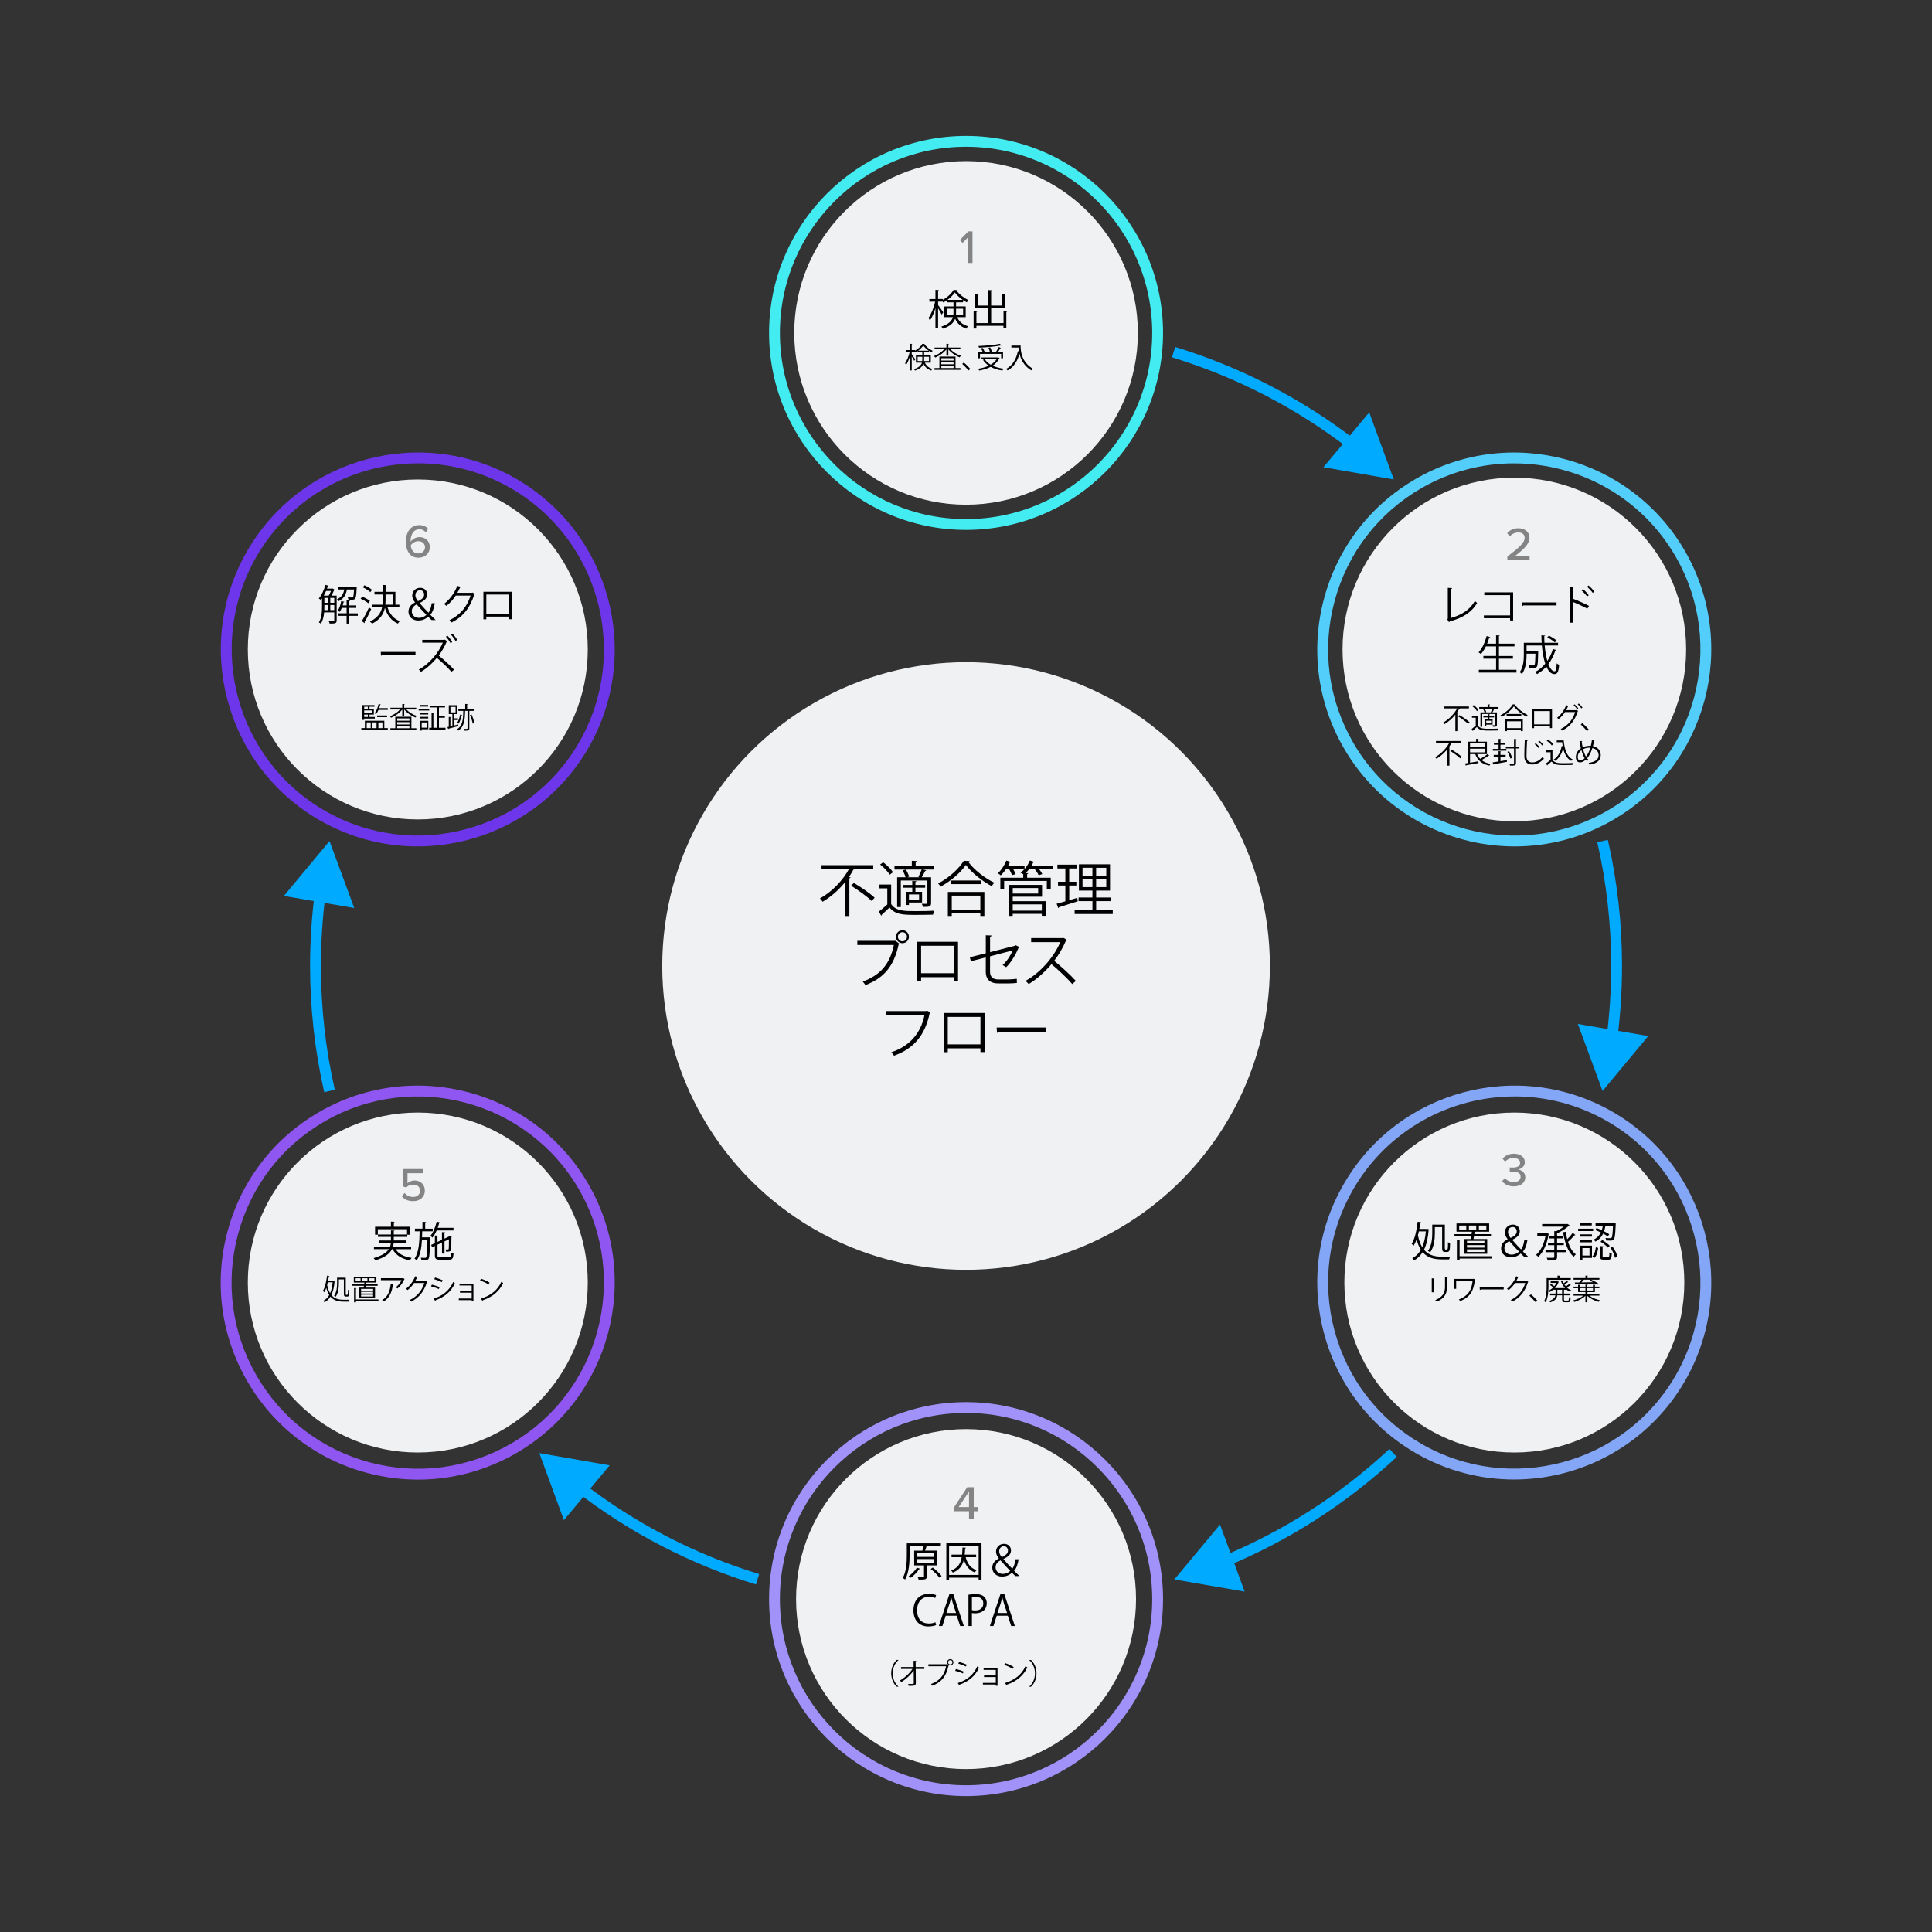 <?xml version="1.0" encoding="UTF-8"?><svg id="a" xmlns="http://www.w3.org/2000/svg" width="1000" height="1000" viewBox="0 0 1000 1000"><rect x="0" y="0" width="1000" height="1000" fill="#333333" stroke="none"/><path d="M167.82,565.3c-4.86-21.31-7.33-43.28-7.33-65.31,0-12.99.86-26.06,2.57-38.86l5.57.74c-1.67,12.55-2.52,25.38-2.52,38.12,0,21.6,2.42,43.16,7.19,64.06l-5.48,1.25h0Z" fill="#0af"/><polygon points="183.36 470 170.56 435.33 146.93 463.74 183.36 470" fill="#0af"/><path d="M699.44,233.16c-27.94-21.67-59.17-37.89-92.82-48.2l1.65-5.37c34.31,10.52,66.14,27.04,94.61,49.13l-3.44,4.44h0Z" fill="#0af"/><polygon points="685.01 241.83 721.42 248.18 708.71 213.47 685.01 241.83" fill="#0af"/><path d="M391.29,820.11c-33.93-10.4-65.42-26.73-93.59-48.54l3.44-4.44c27.63,21.4,58.52,37.42,91.79,47.61l-1.65,5.37h0Z" fill="#0af"/><polygon points="291.87 786.82 279.15 752.12 315.56 758.46 291.87 786.82" fill="#0af"/><path d="M633.93,811.15l-2.13-5.2c32.31-13.25,61.69-32.08,87.35-55.98l3.83,4.11c-26.15,24.36-56.11,43.55-89.04,57.06h-.01Z" fill="#0af"/><polygon points="644.23 823.81 607.81 817.51 631.47 789.12 644.23 823.81" fill="#0af"/><path d="M836.99,538.87l-5.57-.74c1.67-12.57,2.52-25.4,2.52-38.14,0-21.59-2.42-43.13-7.19-64.04l5.47-1.25c4.87,21.32,7.33,43.28,7.33,65.29,0,12.98-.86,26.06-2.57,38.87h.01Z" fill="#0af"/><polygon points="816.69 530 829.49 564.67 853.12 536.25 816.69 530" fill="#0af"/><circle cx="500.03" cy="500" r="157.25" fill="#f0f1f3"/><circle cx="500.03" cy="172.31" r="88.92" fill="#f0f1f3"/><path d="M500.03,274.27c-56.22,0-101.96-45.74-101.96-101.96s45.74-101.96,101.96-101.96,101.96,45.74,101.96,101.96-45.74,101.96-101.96,101.96ZM500.03,75.97c-53.13,0-96.35,43.22-96.35,96.35s43.22,96.35,96.35,96.35,96.35-43.22,96.35-96.35-43.22-96.35-96.35-96.35Z" fill="#42ecf0"/><circle cx="216.25" cy="336.16" r="87.98" fill="#f0f1f3"/><path d="M216.07,438.1c-17.29,0-34.79-4.39-50.81-13.64-48.69-28.11-65.43-90.59-37.32-139.28,28.11-48.69,90.6-65.43,139.28-37.32h0c48.69,28.11,65.43,90.59,37.32,139.28-18.86,32.67-53.21,50.96-88.47,50.96h0ZM216.41,239.83c-33.32,0-65.77,17.28-83.6,48.15-26.56,46.01-10.74,105.05,35.27,131.61,46.01,26.56,105.05,10.74,131.61-35.27,26.56-46.01,10.74-105.05-35.27-131.61-15.13-8.74-31.68-12.89-48.01-12.89h0Z" fill="#6e36ea"/><circle cx="216.25" cy="663.84" r="87.98" fill="#f0f1f3"/><path d="M216.41,765.85c-8.86,0-17.77-1.16-26.56-3.52-26.31-7.05-48.29-23.92-61.91-47.51-13.62-23.59-17.24-51.06-10.19-77.37,7.05-26.31,23.92-48.29,47.51-61.91h0c48.69-28.11,111.17-11.37,139.28,37.32s11.37,111.17-37.32,139.28c-15.71,9.07-33.15,13.71-50.81,13.71h0ZM168.07,580.4h0c-22.29,12.87-38.23,33.64-44.89,58.5s-3.24,50.82,9.62,73.11c12.87,22.29,33.64,38.23,58.5,44.89,24.85,6.66,50.82,3.24,73.11-9.62,46.01-26.56,61.83-85.6,35.27-131.61-26.56-46-85.6-61.82-131.61-35.27h0Z" fill="#9056f1"/><circle cx="500.03" cy="827.69" r="87.98" fill="#f0f1f3"/><path d="M500.03,929.65c-56.22,0-101.96-45.74-101.96-101.96s45.74-101.96,101.96-101.96,101.96,45.74,101.96,101.96-45.74,101.96-101.96,101.96ZM500.03,731.34c-53.13,0-96.35,43.22-96.35,96.35s43.22,96.35,96.35,96.35,96.35-43.22,96.35-96.35-43.22-96.35-96.35-96.35Z" fill="#a092f9"/><circle cx="783.82" cy="663.84" r="87.98" fill="#f0f1f3"/><path d="M783.65,765.79c-17.29,0-34.79-4.4-50.81-13.64h0c-23.59-13.62-40.46-35.61-47.51-61.91-7.05-26.31-3.43-53.78,10.19-77.37,28.11-48.69,90.59-65.43,139.28-37.32,48.69,28.11,65.43,90.59,37.32,139.28-18.86,32.67-53.21,50.96-88.47,50.96ZM783.98,567.52c-33.32,0-65.77,17.28-83.6,48.15-12.87,22.29-16.29,48.25-9.62,73.11,6.66,24.86,22.6,45.63,44.89,58.5h0c46.01,26.56,105.05,10.74,131.61-35.27s10.74-105.05-35.27-131.61c-15.13-8.74-31.68-12.89-48.01-12.89h0Z" fill="#84a6f6"/><circle cx="783.82" cy="336.16" r="88.92" fill="#f0f1f3"/><path d="M783.99,438.1c-35.27,0-69.61-18.29-88.47-50.96-13.62-23.59-17.24-51.06-10.19-77.37s23.92-48.29,47.51-61.91c48.69-28.11,111.17-11.37,139.28,37.32s11.37,111.17-37.32,139.28h0c-16.01,9.25-33.52,13.64-50.81,13.64h0ZM783.66,239.83c-16.34,0-32.88,4.15-48.01,12.89-22.29,12.87-38.23,33.64-44.89,58.5-6.66,24.86-3.24,50.82,9.62,73.11,26.56,46,85.61,61.82,131.61,35.27h0c46.01-26.56,61.83-85.61,35.27-131.61-17.82-30.87-50.28-48.15-83.6-48.15h0Z" fill="#53cefa"/><path d="M500.91,136.12v-13.14l-2.65,2.77-1.45-1.5,4.39-4.49h2.16v16.35h-2.45Z" fill="#848484"/><path d="M780.21,290v-1.94c6.13-4.71,8.95-7.16,8.95-9.73,0-1.91-1.59-2.74-3.19-2.74-1.94,0-3.43.81-4.44,2.01l-1.45-1.59c1.35-1.69,3.58-2.6,5.86-2.6,2.94,0,5.71,1.67,5.71,4.93s-3.06,6.05-7.55,9.51h7.62v2.16h-11.52.01Z" fill="#848484"/><path d="M778.9,609.79c1.03,1.25,2.72,2.08,4.56,2.08,2.26,0,3.6-1.08,3.6-2.8,0-1.81-1.47-2.57-3.85-2.57-.66,0-1.52,0-1.77.03v-2.23c.27.03,1.13.03,1.77.03,1.99,0,3.6-.74,3.6-2.43s-1.57-2.55-3.51-2.55c-1.72,0-3.06.66-4.27,1.89l-1.3-1.52c1.23-1.45,3.16-2.55,5.78-2.55,3.33,0,5.74,1.64,5.74,4.39,0,2.28-1.94,3.48-3.55,3.77,1.54.15,3.8,1.42,3.8,4,0,2.74-2.28,4.73-5.98,4.73-2.84,0-4.95-1.2-6.01-2.67l1.37-1.59h.02Z" fill="#848484"/><path d="M501.56,786.13v-3.92h-7.77v-2.01l6.86-10.42h3.36v10.27h2.25v2.16h-2.25v3.92h-2.45,0ZM501.56,772.01l-5.34,8.04h5.34v-8.04Z" fill="#848484"/><path d="M217,271.78c2.06,0,3.55.76,4.61,1.89l-1.2,1.86c-.83-.96-1.79-1.57-3.41-1.57-2.97,0-4.46,2.87-4.46,5.91,0,.2,0,.37.02.54.71-1.1,2.48-2.4,4.49-2.4,2.94,0,5.42,1.76,5.42,5.24,0,2.94-2.28,5.42-5.88,5.42-4.68,0-6.52-3.95-6.52-8.43s2.25-8.46,6.94-8.46h0ZM216.44,280.11c-1.52,0-2.99.88-3.85,2.18.2,1.91,1.2,4.19,3.87,4.19,2.35,0,3.53-1.72,3.53-3.16,0-2.18-1.62-3.21-3.55-3.21h0Z" fill="#848484"/><path d="M209.42,617.49c1.08,1.32,2.55,2.06,4.46,2.06,2.13,0,3.55-1.4,3.55-3.19,0-1.96-1.4-3.21-3.51-3.21-1.42,0-2.6.44-3.68,1.47l-1.77-.56v-8.97h10.34v2.16h-7.89v5.22c.78-.78,2.16-1.45,3.75-1.45,2.75,0,5.22,1.89,5.22,5.24s-2.55,5.47-6.01,5.47c-2.79,0-4.66-.98-5.93-2.57l1.45-1.67h.02,0Z" fill="#848484"/><path d="M499.84,164.16h-4.42c1.23,2.71,3.04,3.86,5.65,4.74-.35.3-.71.82-.86,1.25-2.67-1.03-4.52-2.35-5.84-5.17-.73,2-2.48,3.88-6.33,5.15-.15-.3-.56-.86-.82-1.08,3.92-1.27,5.45-3.02,6.01-4.89h-4.5v-5.56h4.8v-2.13h-3.45v-1.03c-.6.43-1.21.82-1.83,1.14-.06-.13-.17-.3-.26-.47h-2.43v1.77c.62.8,2.31,3.21,2.69,3.79l-.84,1.16c-.32-.71-1.16-2.18-1.85-3.27v10.45h-1.38v-10.51c-.75,2.48-1.79,4.91-2.82,6.38-.19-.39-.54-.95-.8-1.27,1.38-1.87,2.8-5.41,3.49-8.49h-3.02v-1.36h3.15v-4.74l1.79.13c-.02.13-.13.24-.41.28v4.33h2.43v.43c2.31-1.25,4.5-3.25,5.56-5.13.26,0,.5.02,1.83.06-.02.13-.15.22-.3.26,1.4,1.92,3.9,3.88,6.12,4.89-.28.34-.58.86-.78,1.25-.62-.32-1.29-.73-1.94-1.19v1.14h-3.62v2.13h4.98v5.56h0ZM490.01,162.96h3.45c.04-.41.06-.82.06-1.23v-1.94h-3.51v3.17ZM498.28,155.2c-1.57-1.12-3.08-2.5-4.05-3.83-.86,1.29-2.24,2.67-3.81,3.83h7.86ZM498.5,159.79h-3.64v1.98c0,.39-.02.8-.04,1.19h3.68v-3.17h0Z"/><path d="M519.38,161.02l1.92.13c-.02.15-.13.26-.43.28v8.57h-1.49v-1.36h-14v1.42h-1.44v-9.05l1.9.11c-.02.17-.15.28-.45.3v5.8h6.12v-7.65h-6.74v-7.45l1.9.13c-.02.13-.15.24-.45.28v5.62h5.3v-8.04l1.92.13c-.02.15-.15.26-.43.3v7.61h5.52v-6.05l1.92.13c-.02.15-.13.26-.43.3v7.05h-7v7.65h6.4v-6.21h-.04Z"/><path d="M481.76,187.7h-3.05c.85,1.87,2.1,2.66,3.9,3.27-.24.21-.49.57-.6.86-1.84-.71-3.12-1.62-4.03-3.57-.51,1.38-1.71,2.68-4.37,3.56-.1-.21-.39-.6-.56-.74,2.71-.88,3.76-2.08,4.15-3.38h-3.11v-3.84h3.32v-1.47h-2.38v-.71c-.42.3-.83.57-1.26.79-.04-.09-.12-.21-.18-.33h-1.68v1.22c.43.55,1.59,2.22,1.86,2.62l-.58.8c-.22-.49-.8-1.5-1.28-2.26v7.22h-.95v-7.26c-.52,1.71-1.23,3.39-1.95,4.4-.13-.27-.37-.65-.55-.88.95-1.29,1.93-3.73,2.41-5.86h-2.08v-.94h2.17v-3.27l1.23.09c-.01.09-.09.16-.28.19v2.99h1.68v.3c1.59-.86,3.11-2.25,3.84-3.54.18,0,.34,0,1.26.04-.01.09-.1.15-.21.18.97,1.32,2.69,2.68,4.23,3.38-.19.24-.4.6-.54.86-.43-.22-.89-.51-1.34-.82v.79h-2.5v1.47h3.44v3.84h-.01ZM474.97,186.87h2.38c.03-.28.04-.57.04-.85v-1.34h-2.43v2.19h0ZM480.69,181.51c-1.09-.77-2.13-1.73-2.8-2.65-.59.89-1.55,1.85-2.63,2.65h5.43ZM480.84,184.68h-2.51v1.37c0,.27-.01.55-.03.82h2.54v-2.19Z"/><path d="M497.09,180.8h-5.13c1.34,1.43,3.45,2.72,5.42,3.35-.24.19-.52.55-.67.82-2.11-.79-4.45-2.41-5.85-4.17v3.27h-1v-3.27c-1.4,1.82-3.7,3.45-5.79,4.27-.15-.24-.43-.6-.64-.79,1.89-.65,3.97-1.99,5.28-3.48h-4.98v-.91h6.13v-1.96l1.28.09c-.02.1-.09.18-.28.21v1.67h6.23v.91h0ZM494.57,184.56v5.95h2.56v.92h-13.45v-.92h2.56v-5.95h8.33ZM493.56,185.42h-6.34v1.18h6.34v-1.18ZM493.56,188.55v-1.19h-6.34v1.19h6.34ZM487.22,189.32v1.19h6.34v-1.19h-6.34Z"/><path d="M498.85,187.65c1.1.88,2.56,2.35,3.36,3.29l-.89.82c-.74-.95-2.26-2.51-3.26-3.41l.79-.7h0Z"/><path d="M516.69,184.96l.74.43c-.03.07-.12.12-.21.15-.79,1.56-1.99,2.8-3.45,3.75,1.64.76,3.57,1.28,5.7,1.55-.22.24-.49.67-.64.97-2.29-.34-4.34-.98-6.07-1.92-1.76.92-3.79,1.53-5.92,1.92-.12-.27-.39-.71-.6-.94,1.98-.3,3.9-.8,5.53-1.58-1.23-.83-2.25-1.84-3-3.06l.79-.33h-1.52v-.89h8.45l.19-.04h.01ZM507.24,183.19v2.25h-.95v-3.14h2.42c-.19-.57-.62-1.37-1.03-1.98l.89-.27c.45.64.92,1.5,1.1,2.05l-.57.19h6.31c.52-.76,1.15-1.87,1.5-2.65l1.19.45c-.04.09-.16.12-.31.12-.33.61-.85,1.41-1.32,2.08h2.69v3.14h-.98v-2.25h-10.95,0ZM518.3,178.82s-.09.04-.16.04c-.04,0-.09,0-.15-.03-2.72.55-7.39.95-11.31,1.12-.01-.25-.15-.62-.24-.86,3.88-.16,8.54-.58,11.1-1.13l.76.86h0ZM509.7,185.9c.73,1.15,1.79,2.1,3.09,2.87,1.26-.74,2.32-1.7,3.04-2.87h-6.13ZM512.53,179.81c.36.7.73,1.65.83,2.22l-.97.25c-.09-.59-.43-1.55-.77-2.28l.91-.19h0Z"/><path d="M527.25,178.86h1.01c0,2.66.34,8.44,6.35,12.01-.22.18-.62.59-.8.85-3.87-2.35-5.47-5.76-6.13-8.66-1.07,3.97-3,6.95-6.13,8.67-.19-.21-.58-.58-.83-.76,3.29-1.71,5.21-4.88,6.14-9.21l.61.15c-.12-.74-.18-1.43-.19-2.02h-3.79v-1.01h3.76v-.02h0Z"/><path d="M739.56,636.26c0,.11-.04.21-.09.3-.34,4.39-1.14,7.73-2.41,10.3,2.48,2.99,5.8,3.6,9.35,3.6h4.22c-.24.34-.47,1.01-.56,1.4h-3.73c-3.86,0-7.37-.69-9.98-3.75-1.16,1.88-2.65,3.28-4.44,4.29-.22-.34-.6-.88-.91-1.16,1.79-.93,3.27-2.35,4.44-4.37-.91-1.38-1.64-3.1-2.22-5.3-.45,1.23-.97,2.31-1.55,3.21-.22-.26-.71-.75-1.01-.99,1.64-2.5,2.58-6.92,3.12-11.44l1.83.34c-.06.17-.19.26-.47.26-.15,1.06-.3,2.11-.5,3.15h3.84l.26-.04.8.22v-.02ZM734.41,637.36c-.15.71-.32,1.4-.5,2.09.54,2.56,1.29,4.55,2.22,6.08.95-2.13,1.59-4.85,1.9-8.17h-3.62ZM742.68,635.16v3.04c0,2.95-.34,7.15-2.43,10.04-.26-.24-.84-.62-1.16-.78,2-2.76,2.24-6.55,2.24-9.29v-4.29h6.51v11.66c0,1.06.02,1.23.45,1.23.73,0,.82,0,.93-.17.26-.22.26-2.35.26-3.68.28.24.71.45,1.08.56-.07,3.55-.13,4.55-1.68,4.55h-.93c-1.51,0-1.51-1.01-1.51-2.63v-10.23h-3.76Z"/><path d="M757.94,641.32h3.32c.09-.41.17-.88.24-1.36h-8.66v-1.16h8.83c.06-.43.13-.86.17-1.27h-7.97v-4.27h16.91v4.27h-7.13c-.07.06-.19.11-.39.13-.04.34-.09.73-.15,1.14h8.62v1.16h-8.81c-.09.47-.17.95-.24,1.36h7.09v7.63h-11.83v-7.63ZM772.35,650.22v1.19h-16.87v.97h-1.4v-10.71l1.81.13c-.02.15-.13.24-.41.28v8.14h16.87ZM758.95,636.45v-2.11h-3.68v2.11h3.68ZM768.34,643.56v-1.29h-9.03v1.29h9.03ZM768.34,645.76v-1.29h-9.03v1.29h9.03ZM768.34,648.02v-1.36h-9.03v1.36h9.03ZM760.29,634.34v2.11h3.81v-2.11h-3.81ZM765.46,634.34v2.11h3.86v-2.11h-3.86Z"/><path d="M788.92,650.52c-.56-.5-1.1-.97-1.77-1.7-1.75,1.49-3.34,1.96-5.17,1.96-2.89,0-5.02-1.92-5.02-4.59,0-2.41,1.55-3.83,3.38-4.76v-.06c-.99-1.23-1.44-2.46-1.44-3.49,0-2.05,1.51-4.03,4.16-4.03,2.09,0,3.58,1.42,3.58,3.4,0,1.75-.95,3.06-3.9,4.46v.06c1.77,2.05,3.6,4.01,4.59,4.96.71-.93,1.25-2.3,1.68-4.91h1.59c-.47,2.87-1.25,4.83-2.35,5.97.95.93,1.9,1.88,2.8,2.74h-2.13ZM786.25,647.81c-.69-.62-2.91-2.95-5.06-5.41-.95.5-2.52,1.57-2.52,3.53,0,2.07,1.57,3.47,3.71,3.47,1.64,0,3.02-.69,3.88-1.59h-.01ZM780.54,637.7c0,1.31.69,2.22,1.36,3.08,1.9-.95,3.17-1.87,3.17-3.4,0-1.08-.6-2.28-2.13-2.28-1.62,0-2.39,1.31-2.39,2.61h0Z"/><path d="M800.81,638.31l.95.41c-.04.11-.13.19-.22.26-.86,5.21-2.87,9.33-5.36,11.57-.26-.3-.8-.84-1.14-1.03,2.31-1.94,4.09-5.41,4.93-9.8h-4.27v-1.34h4.83l.28-.06h0ZM805.94,644.51v2.37h4.74v1.25h-4.74v2.39c0,.99-.24,1.4-.95,1.64s-1.96.26-3.88.26c-.09-.41-.32-1.01-.54-1.4.78.02,1.53.02,2.11.02h1.27c.41-.02.54-.13.54-.52v-2.39h-4.52v-1.25h4.52v-2.37h-3.25v-1.23h3.25v-2.26h-2.82v-1.23h2.82v-2.58l.99.06c1.4-.65,2.82-1.51,3.92-2.37h-11.2v-1.34h12.8l.28-.09,1.16.75c-.06.11-.22.15-.32.19-1.51,1.4-3.92,2.97-6.18,3.96v1.4h3.15v1.23h-3.15v2.26h3.49v1.23h-3.49v.02ZM810.38,637.57c.22,1.34.47,2.65.8,3.88,1.03-1.03,2.18-2.33,2.89-3.34l1.36,1.14c-.09.11-.28.13-.45.11-.84,1.01-2.24,2.43-3.38,3.45.91,2.8,2.22,5.11,4.05,6.44-.37.28-.86.84-1.12,1.25-3-2.5-4.61-7.2-5.47-12.71l1.34-.21h-.02Z"/><path d="M824.6,635.98v1.21h-7.76v-1.21h7.76ZM824,644.77v6.33h-4.96v1.01h-1.25v-7.35h6.21ZM823.98,638.91v1.18h-6.16v-1.18h6.16ZM817.81,643.02v-1.18h6.16v1.18h-6.16ZM823.89,633.11v1.18h-5.97v-1.18h5.97ZM822.73,646h-3.68v3.88h3.68v-3.88ZM827.21,645.93c-.26,1.87-.73,3.92-1.9,5.13l-1.1-.73c1.06-1.06,1.57-2.95,1.79-4.72l1.21.32h0ZM830.98,634.43c-.17.93-.39,1.92-.71,2.89,1.03.52,1.98,1.06,2.65,1.53l-.73,1.14c-.6-.45-1.47-.97-2.41-1.49-.78,1.64-1.98,3.12-4.01,4.14-.17-.3-.6-.8-.91-1.03,1.85-.88,3-2.22,3.73-3.71-.97-.47-1.98-.91-2.91-1.23l.71-1.03c.86.3,1.77.67,2.67,1.08.26-.75.43-1.53.56-2.28h-3.77v-1.25h9.07l.62-.02.78.09c-.13.84-.13,7.26-1.01,8.25-.52.62-1.06.62-2.07.62-.54,0-1.21-.02-1.88-.06-.02-.39-.15-.93-.39-1.27,1.14.09,1.62.09,2.59.09.26,0,.41-.04.56-.21.37-.43.58-2,.75-6.23h-3.9v-.02ZM829.51,650.13c0,.5.09.58.71.58h2.11c.56,0,.67-.28.71-2.43.3.21.86.43,1.23.54-.13,2.56-.52,3.19-1.81,3.19h-2.41c-1.53,0-1.9-.41-1.9-1.88v-5.17l1.77.13c-.02.13-.15.24-.41.28v4.76h0ZM832.23,645.76c-.78-.93-2.41-2.22-3.83-3.06l.93-.84c1.4.82,3.08,2.05,3.88,2.97l-.97.93h-.01ZM835.91,651.02c-.28-1.47-1.25-3.64-2.39-5.24l1.18-.47c1.18,1.57,2.18,3.71,2.52,5.17l-1.31.54Z"/><path d="M741.07,668.89v-7.23l1.41.09c-.01.13-.12.24-.36.27v6.87h-1.06.01ZM749.36,661.08c-.02.15-.12.22-.36.25v4.73c0,3.12-1.07,5.98-5.34,7.63-.15-.22-.52-.61-.77-.8,4.12-1.53,5.04-4.08,5.04-6.83v-5.07l1.43.09h0Z"/><path d="M763.57,662.32c-.04.06-.12.12-.19.15-.58,5.82-2.56,8.94-7.53,10.95-.19-.25-.49-.58-.74-.8,4.75-1.93,6.61-4.76,7.1-9.64h-8.5v4.11h-1.03v-5.12h9.86l.16-.12.86.48h.01Z"/><path d="M765.88,666.36h12.42v1.06h-11.86c-.09.15-.28.25-.48.28l-.09-1.34h.01Z"/><path d="M791.06,663.49c-.06.07-.13.15-.22.21-1.56,4.82-4,7.92-8.11,10-.18-.25-.46-.6-.76-.82,3.9-1.89,6.31-4.87,7.54-8.81h-5.31c-.86,1.34-2.01,2.63-3.33,3.67-.21-.21-.55-.49-.85-.68,2.02-1.56,3.73-3.84,4.75-6.46l1.41.4c-.06.15-.24.19-.43.19-.3.65-.61,1.28-.95,1.87h5.24l.18-.09.85.51h0Z"/><path d="M792.39,669.96c1.1.88,2.56,2.35,3.36,3.29l-.89.82c-.74-.95-2.26-2.51-3.26-3.41l.79-.7h0Z"/><path d="M801.47,662.42v3.65c0,2.33-.19,5.73-1.46,8-.16-.18-.57-.46-.79-.57,1.19-2.17,1.31-5.24,1.31-7.44v-4.52h5.64v-1.29l1.32.09c-.02.1-.09.18-.3.21v1h5.82v.88h-11.54ZM810.9,667.58h-1.4v1.98h2.98v.89h-2.98v2.22c0,.42.07.49.52.49h1.55c.42,0,.49-.25.54-1.74.19.16.58.33.85.37-.1,1.77-.36,2.23-1.29,2.23h-1.74c-1.1,0-1.38-.27-1.38-1.34v-2.23h-2.53c-.19,1.44-.95,2.77-3.63,3.64-.12-.21-.4-.57-.59-.73,2.32-.74,3.05-1.8,3.27-2.92h-2.78v-.89h2.86v-1.98h-1.25c-.58.48-1.21.89-1.84,1.21-.13-.21-.4-.52-.61-.68.88-.39,1.74-1,2.48-1.74-.45-.4-1.09-.88-1.65-1.22l.55-.57c.57.33,1.22.77,1.67,1.15.42-.51.77-1.07,1.06-1.68h-2.96v-.83h3.45l.16-.04.65.33c-.03.06-.09.12-.16.15-.4,1.18-1.06,2.2-1.86,3.07h5.22c-.94-1.03-1.7-2.31-2.19-3.71l.82-.25c.18.51.4,1,.67,1.46.55-.37,1.17-.88,1.56-1.23l.83.62c-.07.07-.19.09-.3.07-.43.36-1.13.82-1.71,1.17.22.34.48.67.74.98.64-.4,1.35-.92,1.8-1.31l.83.64c-.04.07-.15.09-.3.07-.46.36-1.17.79-1.79,1.15.68.66,1.46,1.18,2.31,1.52-.22.19-.51.54-.66.77-.62-.3-1.22-.67-1.77-1.13v.04h0ZM808.54,669.56v-1.98h-2.47v1.98h2.47Z"/><path d="M827.84,670.6h-5.19c1.37,1.1,3.53,1.99,5.46,2.41-.22.19-.49.57-.64.82-2.07-.55-4.45-1.71-5.85-3.11v3.33h-1.01v-3.35c-1.41,1.4-3.78,2.6-5.77,3.2-.15-.24-.43-.61-.64-.8,1.86-.45,3.97-1.4,5.36-2.5h-5.09v-.85h6.14v-.98h-3.79v-2.01h-2.35v-.8h2.35v-.98l1.22.08c-.01.1-.09.18-.28.21v.7h2.87v-1.1l1.25.09c-.02.1-.09.18-.28.19v.82h2.93v-.98l1.26.08c-.01.1-.09.18-.28.21v.7h2.34v.8h-2.34v2.01h-3.6c-.04.07-.13.12-.28.15v.83h6.22v.85-.02ZM826.77,665.07c-.28-.21-.64-.46-1.04-.71-3.67.13-7.59.25-10.06.28-.01.12-.1.19-.21.21l-.4-1.04c.67,0,1.46-.01,2.34-.01.39-.42.83-.95,1.19-1.44h-4.12v-.83h6.16v-1.28l1.32.09c-.01.1-.1.18-.31.21v.98h6.2v.83h-4.29c1.37.57,2.99,1.47,3.85,2.11l-.64.61h.01ZM817.75,666.76v1.22h2.87v-1.22h-2.87ZM823.33,662.34h-3.53c-.33.42-.79.95-1.25,1.43,1.83-.03,3.91-.06,5.97-.1-.58-.31-1.19-.61-1.75-.83l.57-.49h0ZM824.52,666.76h-2.93v1.22h2.93v-1.22Z"/><path d="M212.8,646.58h-8.04c1.55,2.46,4.44,3.94,8.29,4.5-.3.32-.69.9-.88,1.29-4.27-.8-7.3-2.63-8.94-5.8h-.32c-1.1,2.2-3.51,4.24-8.64,5.8-.17-.32-.58-.88-.88-1.19,4.5-1.27,6.74-2.89,7.86-4.61h-7.69v-1.27h8.34c.24-.67.34-1.34.41-1.98h-6.1v-1.25h6.14v-1.85h-6.72v-1.23h6.72v-2.15l1.87.13c-.02.15-.13.26-.41.3v1.72h6.87v-2.74h-15.12v2.84h-1.42v-4.14h8.21v-2.65l1.92.13c-.02.15-.15.26-.43.28v2.24h8.34v4.14h-1.38v1.12h-6.98v1.85h6.49v1.25h-6.53c-.06.67-.15,1.31-.37,1.98h9.39v1.29Z"/><path d="M221.89,640.44l.73.04c0,.13,0,.3-.02.5-.15,7.5-.28,9.93-.86,10.69-.5.67-1.14.69-1.98.69-.47,0-1.03-.02-1.62-.04-.02-.41-.15-.97-.37-1.31.97.06,1.85.06,2.24.06.24,0,.39-.06.54-.28.39-.5.56-2.71.69-8.98h-2.84c-.24,4.12-.88,8.04-2.76,10.56-.26-.32-.71-.73-1.08-.95,2.26-3.06,2.54-8.64,2.63-14.09h-2.44v-1.38h3.92v-3.55l1.83.11c-.02.15-.15.26-.43.3v3.15h3.9v1.38h-5.43c-.02,1.03-.04,2.09-.09,3.12h3.43v-.02ZM234.71,636.88h-8.7c-.62,1.44-1.36,2.74-2.2,3.71-.22-.26-.71-.71-1.01-.95,1.42-1.64,2.56-4.46,3.23-7.33l1.75.45c-.04.15-.19.21-.45.21-.22.86-.47,1.7-.78,2.54h8.17v1.36h-.01ZM226.42,649.75c0,.82.19.99,1.42.99h4.44c.97,0,1.14-.39,1.25-2.41.32.21.84.43,1.23.52-.17,2.48-.6,3.17-2.39,3.17h-4.57c-2.13,0-2.71-.45-2.71-2.26v-4.87l-1.4.67-.54-1.19,1.94-.93v-3.94l1.75.11c-.02.15-.13.26-.41.28v2.93l2.33-1.1v-3.96l1.7.11c-.02.15-.13.26-.41.28v2.97l2.26-1.08c.22-.19.24-.22.45-.39.24.06.47.15,1.08.39-.02.06-.11.17-.19.21-.02,3.02-.06,5.8-.15,6.4-.15,1.16-.97,1.23-2.61,1.23-.06-.37-.17-.86-.32-1.14.41.02,1.01.02,1.19.02.3,0,.43-.09.5-.43.06-.32.11-2.33.11-4.87l-2.3,1.08v6.31h-1.29v-5.69l-2.33,1.1v5.49h-.03Z"/><path d="M173.24,662.96c0,.07-.03.15-.06.21-.24,3.04-.79,5.34-1.67,7.11,1.71,2.07,4,2.48,6.46,2.48h2.92c-.16.24-.33.7-.39.97h-2.57c-2.66,0-5.09-.48-6.89-2.59-.8,1.29-1.83,2.26-3.06,2.96-.15-.24-.42-.61-.62-.8,1.23-.64,2.26-1.62,3.06-3.02-.62-.95-1.13-2.14-1.53-3.66-.31.85-.67,1.59-1.07,2.22-.15-.18-.49-.52-.7-.68,1.13-1.73,1.79-4.78,2.16-7.9l1.26.24c-.04.12-.13.18-.33.18-.1.73-.21,1.46-.34,2.17h2.65l.18-.03.55.15h0ZM169.68,663.71c-.1.49-.22.97-.34,1.44.37,1.77.89,3.14,1.53,4.2.65-1.47,1.1-3.35,1.31-5.64h-2.5ZM175.4,662.2v2.1c0,2.04-.24,4.94-1.68,6.93-.18-.16-.58-.43-.8-.54,1.38-1.9,1.55-4.52,1.55-6.41v-2.96h4.49v8.05c0,.73,0,.85.31.85.51,0,.57,0,.64-.12.18-.15.18-1.62.18-2.54.19.16.49.31.74.39-.04,2.46-.09,3.14-1.16,3.14h-.64c-1.04,0-1.04-.7-1.04-1.82v-7.07h-2.59Z"/><path d="M185.94,666.45h2.29c.06-.28.12-.61.16-.94h-5.98v-.8h6.1c.04-.3.09-.59.12-.88h-5.5v-2.95h11.68v2.95h-4.92s-.13.08-.27.09c-.03.24-.06.51-.1.79h5.95v.8h-6.08c-.06.33-.12.65-.16.94h4.89v5.27h-8.17v-5.27h0ZM195.89,672.59v.82h-11.65v.67h-.97v-7.39l1.25.09c0,.1-.09.16-.28.19v5.62h11.65ZM186.63,663.09v-1.46h-2.54v1.46h2.54ZM193.12,668v-.89h-6.23v.89h6.23ZM193.12,669.52v-.89h-6.23v.89h6.23ZM193.12,671.08v-.94h-6.23v.94h6.23ZM187.56,661.63v1.46h2.63v-1.46h-2.63ZM191.13,661.63v1.46h2.66v-1.46h-2.66Z"/><path d="M209.48,662.02c-.03.06-.12.1-.19.13-.8,1.9-2.08,3.56-3.53,4.76-.22-.19-.64-.46-.91-.61,1.37-1,2.47-2.44,2.96-3.69h-10.65v-1.01h11.22l.16-.07.94.49h0ZM203.68,664.72c0,.12-.15.22-.34.25-.43,3.51-1.64,6.86-4.7,8.63-.21-.18-.59-.52-.88-.68,3.03-1.67,4.12-4.78,4.48-8.36l1.44.16Z"/><path d="M221.19,663.49c-.06.07-.13.15-.22.21-1.56,4.82-4,7.92-8.11,10-.18-.25-.46-.6-.76-.82,3.9-1.89,6.31-4.87,7.54-8.81h-5.31c-.86,1.34-2.01,2.63-3.33,3.67-.21-.21-.55-.49-.85-.68,2.02-1.56,3.73-3.84,4.75-6.46l1.41.4c-.06.15-.24.19-.43.19-.3.65-.61,1.28-.95,1.87h5.24l.18-.09.85.51h-.01Z"/><path d="M223.55,664.93c1.34.3,3.01.86,4,1.34l-.45.94c-.98-.48-2.69-1.07-4-1.37l.45-.91h0ZM224.44,672.21c4.84-1.62,8.14-4.2,10.12-8.66.22.19.68.51.91.65-1.99,4.42-5.46,7.17-10.01,8.79.03.13-.04.31-.18.37l-.83-1.16h-.01ZM225.19,661.24c1.34.36,2.98.95,3.99,1.46l-.49.91c-1.06-.54-2.6-1.13-3.94-1.5l.45-.86h0Z"/><path d="M245.04,664.55v9.04h-.89v-.65h-6.68v-.83h6.68v-3.02h-6.08v-.83h6.08v-2.89h-6.31v-.82h7.2Z"/><path d="M248.97,661.87c1.55.49,3.33,1.26,4.43,2.02l-.57.94c-1.07-.76-2.83-1.55-4.34-2.07l.48-.89h0ZM248.91,672.18c5.28-1.64,8.79-4.6,10.58-8.72.31.25.65.45.97.61-1.86,4.08-5.49,7.25-10.53,8.93,0,.13-.1.28-.21.34l-.8-1.16h0Z"/><path d="M750.95,319.88c5.47-1.53,9.83-4.16,12.47-8.86.28.37.82.82,1.14,1.08-2.91,4.96-7.71,7.84-14.2,9.54-.04.17-.17.37-.34.43l-.9-1.51.26-.41v-15.88l2.22.11c-.02.24-.22.43-.65.47v15.02h0Z"/><path d="M783.19,306.58v14.59h-1.57v-1.19h-13.57v-1.44h13.57v-10.51h-13.36v-1.44h14.93Z"/><path d="M787.67,311.82h17.99v1.53h-17.17c-.13.22-.41.37-.69.41l-.13-1.94Z"/><path d="M821.6,315.05c-2.2-1.19-5.21-2.59-7.56-3.51v10.75h-1.62v-18.72l2.18.13c-.02.24-.19.39-.56.45v6.33l.32-.47c2.52.93,5.86,2.41,8.1,3.6l-.86,1.44ZM819.34,304.9c.99.82,2.28,2.18,2.97,3.17l-.82.67c-.65-.93-1.96-2.37-2.93-3.15l.78-.69h0ZM822.23,303.05c1.01.84,2.3,2.2,2.95,3.15l-.78.67c-.67-.93-1.98-2.35-2.95-3.15l.78-.67Z"/><path d="M775.86,346.7h9.05v1.42h-19.48v-1.42h8.94v-5.77h-6.57v-1.4h6.57v-4.98h-5.28c-.75,1.55-1.64,2.95-2.58,3.99-.28-.26-.84-.67-1.21-.88,1.77-1.87,3.3-5.15,4.18-8.45l1.87.52c-.06.15-.22.24-.5.24-.32,1.06-.69,2.13-1.12,3.17h4.63v-4.31l1.94.11c-.02.15-.15.26-.45.3v3.9h8.04v1.42h-8.04v4.98h7.24v1.4h-7.24v5.77h.01Z"/><path d="M799.52,334.1c.26,2.95.73,5.73,1.38,7.99,1.21-1.81,2.18-3.88,2.89-6.16l1.77.54c-.04.15-.22.22-.5.22-.88,2.65-2.09,5.02-3.62,7.05.88,2.28,1.96,3.73,3.21,3.73.67,0,.97-1.19,1.12-4.14.32.32.82.65,1.23.78-.3,3.71-.86,4.8-2.46,4.8-1.75,0-3.1-1.51-4.14-3.88-1.4,1.55-3.02,2.87-4.83,3.9-.19-.3-.65-.84-.95-1.12,2-1.06,3.73-2.5,5.19-4.29-.86-2.59-1.44-5.9-1.75-9.42h-7.91v2.91h4.96l.3-.02.75.04v.5c-.11,5.15-.24,7-.69,7.58-.54.58-1.1.6-2.26.6-.5,0-1.06,0-1.64-.04-.04-.43-.19-.99-.43-1.36,1.06.11,2.05.11,2.41.11.3,0,.54-.04.69-.22.3-.37.41-1.83.5-5.86h-4.59c0,2.13,0,7.26-2.41,10.54-.24-.28-.82-.75-1.14-.95,1.92-2.65,2.13-6.38,2.13-9.2v-6.03h9.24c-.09-1.27-.13-2.56-.15-3.86l1.94.11c0,.17-.15.28-.45.32,0,1.14.02,2.31.09,3.43h7.05v1.4h-6.94.01ZM801.74,328.97c1.38.71,3.08,1.77,3.92,2.54l-.9.97c-.84-.78-2.52-1.9-3.9-2.63l.88-.88h0Z"/><path d="M760.31,366.66h-4.6c-.06.1-.21.13-.37.12-.33.62-.71,1.25-1.13,1.86l.42.12c-.03.09-.12.18-.31.19v9.48h-1.03v-8.55c-1.53,1.9-3.5,3.69-5.68,4.97-.15-.24-.46-.62-.67-.83,3.08-1.7,5.76-4.55,7.28-7.35h-6.87v-1h12.97v1h-.01ZM759.91,374.67c-1.09-1.09-3.36-2.72-5.16-3.84l.71-.68c1.79,1.04,4.08,2.63,5.21,3.7l-.76.82h0Z"/><path d="M764.81,370.55v4.89c1.16,1.77,3.33,1.77,6.13,1.77,1.64,0,3.54-.03,4.7-.1-.12.22-.28.68-.31.98-1.03.03-2.66.06-4.14.06-3.27,0-5.33,0-6.8-1.84-.68.67-1.38,1.32-1.96,1.83.01.12-.01.18-.12.24l-.58-1.06c.64-.48,1.41-1.13,2.11-1.77v-4.05h-1.96v-.95h2.93ZM762.81,364.97c.94.7,1.99,1.74,2.46,2.48l-.82.62c-.43-.76-1.47-1.83-2.41-2.56l.77-.55h0ZM771.92,368.72c-.1-.04-.21-.09-.28-.1.28-.51.61-1.26.82-1.83h-6.81v-.82h4.34v-1.38l1.26.07c-.01.1-.1.18-.3.21v1.1h4.51v.82h-2.56l.71.24c-.04.09-.13.13-.3.12-.21.46-.54,1.1-.85,1.58h2.35v6.44c0,.95-.45,1-2.04,1-.04-.24-.18-.57-.3-.79.28,0,.55.01.76.01.58,0,.64,0,.64-.21v-5.64h-6.67v6.65h-.92v-7.47h2.11c-.12-.51-.43-1.19-.76-1.73l.82-.21c.36.55.71,1.31.82,1.79l-.48.15h3.13ZM770.1,372.38v-1.04h-2.34v-.68h2.34v-1.01l1.06.07c-.02.09-.09.16-.27.18v.76h2.46v.68h-2.46v1.04h1.67v2.69h-3.29v.61h-.74v-3.3h1.58-.01ZM771.81,374.42v-1.38h-2.54v1.38h2.54Z"/><path d="M784.5,364.67c-.04.13-.15.19-.31.22,1.47,1.99,4.18,4.11,6.52,5.19-.24.22-.49.57-.65.86-2.37-1.23-5.06-3.38-6.49-5.33-1.23,1.84-3.73,4.03-6.34,5.44-.13-.22-.42-.58-.62-.79,2.65-1.37,5.24-3.7,6.43-5.7l1.47.09v.02ZM779.04,378.43v-6.03h9.16v6.03h-1.01v-.64h-7.17v.64h-.98ZM779.8,369.54h7.62v.91h-7.62v-.91ZM787.19,373.33h-7.17v3.56h7.17v-3.56Z"/><path d="M803.32,367.05v9.82h-1.07v-.94h-8.2v.97h-1.04v-9.85h10.31ZM802.25,374.94v-6.89h-8.2v6.89h8.2Z"/><path d="M816.84,367.97c-.06.09-.13.16-.22.22-1.58,4.92-4.02,7.9-8.05,9.95-.16-.25-.46-.59-.76-.82,3.82-1.86,6.22-4.72,7.48-8.76h-5.25c-.86,1.34-1.96,2.59-3.29,3.63-.19-.21-.55-.49-.83-.67,2.02-1.52,3.7-3.87,4.72-6.52l1.4.39c-.04.15-.22.21-.42.19-.3.67-.64,1.38-.98,1.98h5.18l.18-.09.85.49h-.01ZM814.99,364.55c.7.57,1.52,1.47,1.95,2.11l-.55.48c-.45-.68-1.25-1.56-1.92-2.11l.52-.48h0ZM817.15,364.12c.7.57,1.52,1.46,1.95,2.11l-.55.46c-.45-.67-1.22-1.53-1.92-2.1l.52-.48h0Z"/><path d="M818.99,374.31c1.1.88,2.56,2.35,3.36,3.29l-.89.82c-.74-.95-2.26-2.51-3.26-3.41l.79-.7h0Z"/><path d="M756.21,384.53h-4.6c-.06.1-.21.13-.37.12-.33.62-.71,1.25-1.13,1.86l.42.12c-.03.09-.12.18-.31.19v9.48h-1.03v-8.55c-1.53,1.9-3.5,3.69-5.68,4.97-.15-.24-.46-.62-.67-.83,3.08-1.7,5.76-4.55,7.28-7.35h-6.87v-1h12.97v1h-.01ZM755.81,392.53c-1.09-1.09-3.36-2.72-5.16-3.84l.71-.68c1.79,1.04,4.08,2.63,5.21,3.7l-.76.82h0Z"/><path d="M764.58,390.33c.39.95.92,1.77,1.59,2.47,1.25-.68,2.81-1.71,3.75-2.51l.92.74c-.07.09-.19.1-.31.07-.97.7-2.48,1.65-3.72,2.31,1.22.98,2.78,1.65,4.73,1.99-.22.21-.49.62-.62.89-3.79-.77-6.14-2.71-7.35-5.97h-2.68v4.45c1.34-.21,2.84-.46,4.3-.71l.07.88c-2.34.45-4.8.91-6.34,1.16-.01.12-.1.19-.21.22l-.42-1.15c.46-.06,1-.15,1.58-.24v-11.04h4.17v-1.47l1.32.09c-.01.1-.09.18-.3.21v1.18h4.57v6.43h-5.06,0ZM768.63,384.81h-7.74v1.86h7.74v-1.86ZM760.89,387.52v1.9h7.74v-1.9h-7.74Z"/><path d="M776.64,391.64v2.34c1.07-.18,2.2-.36,3.3-.55l.04.89c-2.5.48-5.15.95-6.8,1.23-.01.12-.12.19-.21.22l-.4-1.16c.83-.12,1.9-.28,3.08-.48v-2.5h-2.51v-.91h2.51v-1.92l1.26.09c-.01.1-.09.18-.28.19v1.64h2.68v.91h-2.68.01ZM779.71,387.63v.92h-7.01v-.92h2.96v-2.19h-2.42v-.92h2.42v-2.05l1.26.07c-.01.1-.09.18-.28.21v1.77h2.56v.92h-2.56v2.19h3.07ZM786.41,386.44v.94h-1.75v7.59c0,1.29-.79,1.34-3.07,1.31-.04-.25-.22-.68-.37-.95.4.01.8.01,1.13.01,1.21,0,1.31,0,1.31-.37v-7.59h-4.24v-.94h4.24v-3.9l1.28.07c-.01.1-.09.18-.28.21v3.62h1.75ZM781.09,388.79c.7,1.1,1.35,2.53,1.56,3.47l-.91.37c-.21-.92-.83-2.4-1.52-3.5l.86-.34h.01Z"/><path d="M790.85,383.14c-.03.18-.16.28-.46.33-.12,1.73-.27,5.67-.27,7.87s1.1,3.29,2.97,3.29,3.66-.91,5.36-2.83c.15.24.49.71.67.88-1.74,1.98-3.85,3.02-6.04,3.02-2.71,0-4.09-1.56-4.09-4.37,0-1.87.13-6.49.24-8.32l1.62.13h0ZM794.89,384.7c.7.54,1.56,1.43,2.02,2.05l-.55.46c-.45-.64-1.35-1.56-1.99-2.05l.52-.46h0ZM796.7,383.35c.71.54,1.59,1.41,2.04,2.02l-.57.48c-.4-.6-1.28-1.5-1.98-2.04l.51-.46Z"/><path d="M803.54,388.41v4.86c1.16,1.77,3.29,1.77,5.97,1.77,1.61,0,3.5-.04,4.66-.12-.12.24-.3.71-.33,1.01-1.03.04-2.66.07-4.14.07-3.06,0-5.1,0-6.61-1.84-.73.65-1.52,1.32-2.16,1.83.01.13-.03.19-.13.24l-.58-1.1c.71-.48,1.59-1.16,2.35-1.81v-3.96h-2.19v-.95h3.16ZM801.32,382.83c1,.64,2.14,1.62,2.66,2.35l-.79.67c-.49-.74-1.62-1.76-2.62-2.42l.74-.6h.01ZM805.75,383.25h3.62c.4,4.69,1.62,8.27,4.63,9.83-.24.16-.6.51-.79.74-2.19-1.25-3.44-3.5-4.14-6.41-.74,2.81-2.1,5.06-4.15,6.41-.15-.21-.48-.54-.71-.7,2.16-1.35,3.51-3.85,4.14-7.01l.49.1c-.12-.65-.21-1.32-.28-2.02h-2.8v-.95h0Z"/><path d="M825.49,383.11c-.03.13-.19.19-.39.22-.16,1.03-.37,2.01-.61,2.89,2.6.49,4.05,2.38,4.05,4.67,0,2.65-2.01,4.34-5.77,4.88-.15-.31-.31-.64-.48-.91,3.29-.43,5.16-1.77,5.16-3.94,0-1.8-1.15-3.32-3.26-3.72-.7,2.29-1.65,4.06-2.69,5.3.19.27.45.51.68.73l-.76.73c-.22-.22-.43-.46-.64-.73-.97.92-2.02,1.38-3.02,1.38-1.31,0-2.11-1.12-2.11-2.74,0-2.02,1.12-3.59,2.62-4.57-.28-1.13-.52-2.37-.73-3.7l1.43-.03c-.01.13-.1.28-.31.33.15,1.03.31,2.02.52,2.95,1.64-.82,3.21-.82,3.88-.82.12,0,.25,0,.36.01.24-.98.45-2.08.59-3.26l1.47.33h.01ZM820.22,392.44c-.67-1.09-1.22-2.47-1.67-4.12-.94.65-1.92,1.83-1.92,3.48,0,1.06.4,1.81,1.21,1.81.92,0,1.71-.54,2.38-1.18h0ZM820.89,391.62c.89-1.09,1.67-2.6,2.26-4.61-.16-.02-.36-.02-.52-.02-1.15.02-2.26.27-3.23.8.39,1.49.86,2.81,1.49,3.82h0Z"/><path d="M174.26,308.29v12.84c0,1.62-.9,1.62-3.64,1.62-.06-.34-.28-.91-.47-1.25.69.02,1.31.04,1.77.04.99,0,1.1,0,1.1-.43v-4.16h-5.24c-.17,2.05-.65,4.24-1.68,5.86-.22-.19-.78-.54-1.06-.67,1.49-2.33,1.64-5.58,1.64-8.04v-4.37c-.22.28-.43.56-.65.8-.24-.22-.71-.6-1.03-.8,1.44-1.57,2.69-4.29,3.43-7l1.66.45c-.04.15-.17.22-.43.22-.13.43-.26.84-.41,1.27h2.76l.22-.06.99.65c-.04.09-.17.13-.28.17-.34.84-.9,1.94-1.42,2.87h2.76-.02ZM170.16,308.29c.41-.69.82-1.59,1.14-2.43h-2.52c-.37.86-.75,1.68-1.18,2.43h2.56ZM167.9,313.14v.97c0,.52,0,1.1-.04,1.68h2v-2.65h-1.96ZM167.9,309.46v2.54h1.96v-2.54h-1.96ZM170.96,309.46v2.54h2.05v-2.54h-2.05ZM170.96,315.79h2.05v-2.65h-2.05v2.65ZM184.66,303.9c0,.15-.02.3-.04.45-.19,3.66-.37,5.02-.84,5.54-.28.34-.62.52-1.62.52-.5,0-1.16-.02-1.83-.04-.02-.37-.15-.88-.34-1.23.9.11,1.75.11,2.05.11.32,0,.52-.02.65-.19.26-.3.43-1.34.58-3.94h-3.71c-.45,2.39-1.4,4.72-4.27,6.03-.17-.3-.54-.78-.84-1.01,2.41-1.01,3.34-2.89,3.75-5.02h-3.06v-1.25h8.49l.28-.02.75.06h0ZM185.2,317.45v1.29h-4.4v4.03h-1.4v-4.03h-4.57v-1.29h4.57v-2.82h-2.48c-.3.8-.69,1.51-1.1,2.07-.24-.19-.69-.52-.99-.69.84-1.1,1.44-3.02,1.79-4.91l1.59.39c-.04.13-.17.22-.41.22-.13.54-.26,1.1-.43,1.66h2.03v-2.63l1.81.11c-.02.15-.13.26-.41.3v2.22h3.6v1.27h-3.6v2.82h4.4Z"/><path d="M187.44,308.81c1.4.54,3.15,1.49,4.03,2.22l-.82,1.21c-.86-.73-2.59-1.72-3.99-2.33l.78-1.1h0ZM187.25,321.5c1.08-1.7,2.63-4.63,3.75-7.11l1.12.9c-1.03,2.31-2.41,5.02-3.43,6.7.09.11.11.22.11.3s-.02.17-.06.26l-1.49-1.06h0ZM188.61,302.93c1.38.6,3.08,1.59,3.92,2.37l-.84,1.19c-.82-.8-2.5-1.85-3.9-2.5l.82-1.06h0ZM206.7,314.37h-6.12c1.08,3.43,3.21,5.97,6.38,7.13-.34.32-.8.86-1.01,1.27-3.36-1.44-5.56-4.29-6.74-8.17-.62,3.12-2.31,6.01-6.61,8.19-.24-.3-.75-.82-1.12-1.06,4.07-1.98,5.67-4.57,6.29-7.37h-5.3v-1.38h5.54c.11-.93.13-1.87.13-2.82v-2.46h-4.31v-1.38h4.31v-3.58l1.87.13c-.02.15-.15.26-.43.3v3.15h5.08v6.66h2.05v1.38h-.01ZM199.57,307.71v2.48c0,.95-.02,1.87-.13,2.8h3.79v-5.28h-3.66,0Z"/><path d="M223.38,320.92c-.56-.5-1.1-.97-1.77-1.7-1.75,1.49-3.34,1.96-5.17,1.96-2.89,0-5.02-1.92-5.02-4.59,0-2.41,1.55-3.83,3.38-4.76v-.06c-.99-1.23-1.44-2.46-1.44-3.49,0-2.05,1.51-4.03,4.16-4.03,2.09,0,3.58,1.42,3.58,3.4,0,1.75-.95,3.06-3.9,4.46v.06c1.77,2.05,3.6,4.01,4.59,4.96.71-.93,1.25-2.31,1.68-4.91h1.59c-.47,2.87-1.25,4.83-2.35,5.97.95.93,1.9,1.87,2.8,2.74h-2.13,0ZM220.71,318.21c-.69-.62-2.91-2.95-5.06-5.41-.95.5-2.52,1.57-2.52,3.53,0,2.07,1.57,3.47,3.71,3.47,1.64,0,3.02-.69,3.88-1.59h-.01ZM215,308.1c0,1.31.69,2.22,1.36,3.08,1.9-.95,3.17-1.87,3.17-3.4,0-1.08-.6-2.28-2.13-2.28-1.62,0-2.39,1.31-2.39,2.61h0Z"/><path d="M245.81,307.43c-.09.11-.19.22-.32.3-2.26,6.98-5.8,11.46-11.74,14.48-.26-.37-.67-.86-1.1-1.19,5.64-2.74,9.13-7.05,10.92-12.75h-7.69c-1.25,1.94-2.91,3.81-4.83,5.32-.3-.3-.8-.71-1.23-.99,2.93-2.26,5.41-5.56,6.87-9.35l2.05.58c-.09.22-.34.28-.62.28-.43.95-.88,1.85-1.38,2.71h7.58l.26-.13,1.23.73h0Z"/><path d="M265.14,306.29v14.22h-1.55v-1.36h-11.87v1.4h-1.51v-14.26h14.93,0ZM263.59,317.71v-9.98h-11.87v9.98h11.87Z"/><path d="M197.07,337.45h17.99v1.53h-17.17c-.13.22-.41.37-.69.41l-.13-1.94Z"/><path d="M231.48,331.89c-.04.06-.13.13-.24.15-.97,2.35-2.48,5.04-4.16,7.26,2.33,1.85,5.92,5.11,7.95,7.35l-1.38,1.08c-1.94-2.24-5.32-5.43-7.54-7.2-1.87,2.31-5.11,5.43-8.23,7.22-.26-.32-.73-.84-1.12-1.16,5.97-3.27,10.51-9.26,12.43-13.96h-10.62v-1.47h11.42l.28-.11,1.21.84h0ZM231.59,329c.91.9,1.92,2.28,2.48,3.36l-.88.54c-.5-.97-1.51-2.41-2.41-3.34l.82-.56h0ZM234.24,327.97c.75.78,1.9,2.28,2.41,3.25l-.88.54c-.45-.95-1.62-2.5-2.35-3.25l.82-.54Z"/><path d="M198.92,376.86h1.81v.89h-13.7v-.89h1.83v-3.78h10.06v3.78ZM188.51,371.91v.71h-.92v-7.66h6.26v.82h-2.59v1.18h2.23v2.92h-2.23v1.22h2.74v.82h-5.49ZM190.41,365.78h-1.9v1.18h1.9v-1.18ZM192.63,369.11v-1.41h-4.12v1.41h4.12ZM190.41,371.09v-1.22h-1.9v1.22h1.9ZM189.81,373.92v2.95h2.07v-2.95h-2.07ZM194.9,373.92h-2.1v2.95h2.1v-2.95ZM200.72,367.43h-4.82c-.37.88-.83,1.67-1.32,2.26-.15-.15-.48-.4-.68-.54.91-1.06,1.65-2.92,2.07-4.78l1.12.28c-.03.12-.15.16-.3.15-.15.58-.31,1.18-.52,1.74h4.46v.88h0ZM200.35,371.21h-5.13v-.88h5.13v.88ZM197.94,373.92h-2.1v2.95h2.1v-2.95Z"/><path d="M215.45,367.22h-5.13c1.34,1.43,3.45,2.72,5.42,3.35-.24.19-.52.55-.67.82-2.11-.79-4.45-2.41-5.85-4.17v3.27h-1v-3.27c-1.4,1.82-3.7,3.45-5.79,4.27-.15-.24-.43-.6-.64-.79,1.89-.65,3.97-1.99,5.28-3.48h-4.98v-.91h6.13v-1.96l1.28.09c-.02.1-.09.18-.28.21v1.67h6.23v.91h0ZM212.94,370.99v5.95h2.56v.92h-13.45v-.92h2.56v-5.95h8.33ZM211.93,371.85h-6.34v1.18h6.34v-1.18ZM211.93,374.98v-1.19h-6.34v1.19h6.34ZM205.59,375.75v1.19h6.34v-1.19h-6.34Z"/><path d="M222.17,366.91v.85h-5.46v-.85h5.46ZM221.69,373.1v4.37h-3.42v.7h-.88v-5.07h4.3ZM221.65,368.99v.82h-4.24v-.82h4.24ZM217.41,371.87v-.82h4.24v.82h-4.24ZM221.61,364.9v.82h-4.11v-.82h4.11ZM220.8,373.95h-2.53v2.68h2.53v-2.68ZM227.2,376.7h3.39v.95h-8.44v-.95h1.23v-7.65l1.22.09c0,.1-.09.18-.28.19v7.36h1.89v-10.53h-3.54v-.95h7.68v.95h-3.15v4.37h3.06v.95h-3.06v5.21h0Z"/><path d="M235.02,375.54c.68-.18,1.4-.36,2.11-.54l.09.83c-1.84.51-3.81,1.03-5.03,1.34,0,.12-.1.19-.19.22l-.42-1.06.7-.15v-5.1l1.12.07c0,.09-.09.16-.28.19v4.64l1.03-.25v-6.14h-1.86v-4.58h4.42v4.58h-1.68v2.23h2.01v.88h-2.01v2.83h0ZM233.16,365.9v2.83h2.65v-2.83h-2.65ZM245.45,367.95h-2.53v9.03c0,1.16-.57,1.21-2.56,1.21-.04-.27-.18-.68-.31-.95.77.01,1.44.01,1.65.01.21-.01.28-.07.28-.27v-9.03h-1.25c-.12,4.54-.37,8.24-3.56,10.22-.13-.22-.43-.55-.65-.71,2.93-1.74,3.2-5.12,3.27-9.51h-2.56v-.97h3.56v-2.63l1.29.07c0,.12-.09.18-.3.21v2.35h3.66v.97h0ZM239.26,370.08c-.02.1-.12.15-.28.16-.34,1.61-.92,3.32-1.68,4.34-.18-.13-.49-.34-.71-.46.73-.97,1.28-2.63,1.59-4.31l1.09.27h0ZM244.67,374.54c-.18-1.21-.77-3.04-1.43-4.43l.79-.31c.7,1.38,1.31,3.2,1.5,4.4l-.86.34Z"/><path d="M484.82,810.25h-5.15v5.71c0,1.62-.65,1.64-4.2,1.64-.06-.39-.28-.91-.45-1.29.78.02,1.51.04,2.03.04,1.06,0,1.21,0,1.21-.39v-5.71h-5.08v-7.65h4.24c.22-.73.45-1.64.62-2.41h-7.24v4.93c0,3.62-.28,8.83-2.31,12.43-.28-.26-.9-.62-1.27-.75,1.96-3.45,2.15-8.25,2.15-11.7v-6.27h17.62v1.36h-7.37c-.19.71-.5,1.64-.8,2.41h5.99v7.65h.01ZM476.25,811.99c-.06.15-.22.21-.47.19-1.1,1.64-2.8,3.36-4.35,4.46-.28-.24-.8-.6-1.12-.82,1.53-1.01,3.23-2.71,4.29-4.4l1.66.56h-.01ZM474.54,803.76v2.09h8.86v-2.09h-8.86ZM474.54,806.97v2.11h8.86v-2.11h-8.86ZM486.18,816.58c-.84-1.29-2.78-3.19-4.46-4.5l1.1-.73c1.68,1.29,3.66,3.12,4.55,4.42l-1.19.82h0Z"/><path d="M489.82,798.61h18.21v18.98h-1.49v-1.01h-15.3v1.01h-1.42v-18.98ZM491.24,815.18h15.3v-15.17h-15.3v15.17ZM505.25,806h-5.41c.84,3.34,2.59,5.67,5.62,6.72-.3.26-.71.82-.91,1.18-2.95-1.18-4.67-3.4-5.64-6.66-.71,3.04-2.22,5.32-5.75,6.74-.15-.34-.56-.86-.86-1.1,3.58-1.36,4.93-3.66,5.47-6.89h-5.26v-1.33h5.45c.11-1.12.17-2.35.22-3.66l1.81.11c-.04.17-.17.28-.45.32-.04,1.14-.11,2.22-.22,3.23h5.92v1.33h.01Z"/><path d="M525.56,815.76c-.56-.5-1.1-.97-1.77-1.7-1.75,1.49-3.34,1.96-5.17,1.96-2.89,0-5.02-1.92-5.02-4.59,0-2.41,1.55-3.83,3.38-4.76v-.06c-.99-1.23-1.44-2.46-1.44-3.49,0-2.05,1.51-4.03,4.16-4.03,2.09,0,3.58,1.42,3.58,3.4,0,1.75-.95,3.06-3.9,4.46v.06c1.77,2.05,3.6,4.01,4.59,4.96.71-.93,1.25-2.31,1.68-4.91h1.59c-.47,2.87-1.25,4.83-2.35,5.97.95.93,1.9,1.87,2.8,2.74h-2.13ZM522.89,813.05c-.69-.62-2.91-2.95-5.06-5.41-.95.5-2.52,1.57-2.52,3.53,0,2.07,1.57,3.47,3.71,3.47,1.64,0,3.02-.69,3.88-1.59h-.01ZM517.18,802.94c0,1.31.69,2.22,1.36,3.08,1.9-.95,3.17-1.88,3.17-3.4,0-1.08-.6-2.28-2.13-2.28-1.62,0-2.39,1.31-2.39,2.61h0Z"/><path d="M484.53,841.12c-.75.37-2.22.73-4.09.73-4.22,0-7.63-2.74-7.63-8.29s3.3-8.6,8.1-8.6c1.96,0,3.1.41,3.62.67l-.47,1.51c-.75-.37-1.81-.67-3.1-.67-3.73,0-6.27,2.5-6.27,7.02s2.33,6.85,6.16,6.85c1.25,0,2.48-.28,3.3-.67l.39,1.44h-.01Z"/><path d="M498.88,841.62h-1.9l-1.77-5.32h-5.71l-1.72,5.32h-1.83l5.43-16.42h2.07l5.43,16.42h0ZM494.85,834.87l-1.62-4.87c-.34-1.12-.62-2.15-.84-3.12h-.06c-.22.99-.52,2.03-.82,3.06l-1.64,4.93h4.98Z"/><path d="M501.27,825.42c.95-.17,2.2-.32,3.73-.32,5.3,0,5.73,3.4,5.73,4.7,0,3.86-3.08,5.24-5.99,5.24-.62,0-1.18-.02-1.68-.15v6.74h-1.79v-16.2h0ZM503.06,833.39c.45.13,1.04.17,1.72.17,2.58,0,4.16-1.29,4.16-3.64s-1.68-3.38-3.92-3.38c-.9,0-1.57.09-1.96.17v6.68h0Z"/><path d="M525.29,841.62h-1.9l-1.77-5.32h-5.71l-1.72,5.32h-1.83l5.43-16.42h2.07l5.43,16.42h0ZM521.27,834.87l-1.62-4.87c-.34-1.12-.62-2.15-.84-3.12h-.07c-.21.99-.52,2.03-.82,3.06l-1.64,4.93h4.99Z"/><path d="M465.02,859.27c-1.62,1.35-2.95,3.84-2.95,6.84s1.37,5.53,2.95,6.84v.07h-.89c-1.5-1.35-2.84-3.85-2.84-6.92s1.34-5.56,2.84-6.92h.89v.09Z"/><path d="M478.43,863.85h-4.45l.06,7.23c.03,1.5-.98,1.55-3.72,1.52-.04-.27-.15-.68-.27-.97.98.01,2.16.01,2.42-.01.36-.04.54-.28.52-.55l-.06-6.43c-1.52,2.23-3.99,4.55-6.41,5.98-.18-.27-.46-.58-.73-.8,2.42-1.34,4.98-3.67,6.5-5.97h-5.92v-1.01h6.53l-.03-3.21,1.43.06c-.02.16-.16.25-.37.28l.03,2.87h4.46v1.01h.01Z"/><path d="M480.54,861.42h9.46l.09-.04,1.01.77c-.04.06-.09.1-.18.13-1.21,5.59-3.79,8.51-8.35,10.24-.16-.27-.46-.65-.67-.88,4.33-1.59,6.83-4.36,7.8-9.19h-9.16v-1.03h0ZM491.87,858.76c.89,0,1.62.73,1.62,1.64s-.73,1.62-1.62,1.62-1.64-.73-1.64-1.62c0-.94.76-1.64,1.64-1.64ZM493,860.4c0-.64-.51-1.15-1.13-1.15s-1.15.51-1.15,1.15.52,1.15,1.15,1.15,1.13-.55,1.13-1.15Z"/><path d="M494.83,863.89c1.34.3,3.01.86,4,1.34l-.45.94c-.98-.48-2.69-1.07-4-1.37l.45-.91h0ZM495.72,871.17c4.84-1.62,8.14-4.2,10.12-8.66.22.19.68.51.91.66-1.99,4.42-5.46,7.17-10.01,8.79.03.13-.04.31-.18.37l-.83-1.16h-.01ZM496.46,860.21c1.34.36,2.98.95,3.99,1.46l-.49.91c-1.06-.54-2.6-1.13-3.94-1.5l.45-.86h-.01Z"/><path d="M516.31,863.51v9.05h-.89v-.66h-6.68v-.83h6.68v-3.02h-6.08v-.83h6.08v-2.89h-6.31v-.82h7.2Z"/><path d="M520.25,860.83c1.55.49,3.33,1.26,4.43,2.02l-.57.94c-1.07-.76-2.83-1.55-4.34-2.07l.48-.89h0ZM520.19,871.14c5.28-1.64,8.79-4.6,10.58-8.72.31.25.65.45.97.61-1.86,4.08-5.49,7.25-10.53,8.93-.01.13-.1.28-.21.34l-.8-1.16h0Z"/><path d="M532.75,872.96c1.62-1.35,2.95-3.84,2.95-6.84s-1.37-5.53-2.95-6.84v-.07h.89c1.52,1.35,2.84,3.85,2.84,6.92s-1.32,5.56-2.84,6.92h-.89v-.09Z"/><path d="M451.99,449.84h-9.48c-.12.21-.43.28-.77.25-.67,1.29-1.47,2.58-2.33,3.84l.86.25c-.06.18-.25.37-.64.4v19.55h-2.12v-17.64c-3.16,3.93-7.21,7.61-11.72,10.25-.31-.49-.95-1.29-1.38-1.72,6.35-3.5,11.88-9.39,15-15.16h-14.18v-2.06h26.76v2.06-.02ZM451.16,466.35c-2.24-2.24-6.93-5.62-10.65-7.92l1.47-1.41c3.68,2.15,8.41,5.43,10.74,7.64l-1.57,1.69h.01Z"/><path d="M461.26,457.85v10.1c2.39,3.65,6.87,3.65,12.64,3.65,3.38,0,7.3-.06,9.7-.21-.25.46-.58,1.41-.64,2.03-2.12.06-5.49.12-8.53.12-6.75,0-10.99,0-14.02-3.81-1.41,1.38-2.85,2.73-4.05,3.77.03.25-.03.37-.25.49l-1.2-2.18c1.32-.98,2.92-2.33,4.36-3.65v-8.35h-4.05v-1.96h6.04,0ZM457.15,446.34c1.93,1.44,4.11,3.59,5.06,5.12l-1.69,1.29c-.89-1.56-3.04-3.77-4.97-5.28l1.6-1.14h0ZM475.93,454.07c-.21-.09-.43-.18-.58-.21.58-1.04,1.26-2.61,1.69-3.77h-14.05v-1.69h8.96v-2.85l2.61.15c-.03.21-.21.37-.61.43v2.27h9.3v1.69h-5.28l1.47.49c-.09.18-.28.28-.61.25-.43.95-1.1,2.27-1.75,3.25h4.85v13.29c0,1.96-.92,2.06-4.2,2.06-.09-.49-.37-1.17-.61-1.63.58,0,1.14.03,1.57.03,1.2,0,1.32,0,1.32-.43v-11.63h-13.75v13.72h-1.9v-15.4h4.36c-.25-1.04-.89-2.46-1.56-3.56l1.69-.43c.74,1.14,1.47,2.7,1.69,3.68l-.98.31h6.41l-.04-.02ZM472.19,461.62v-2.15h-4.82v-1.41h4.82v-2.09l2.18.15c-.03.18-.18.34-.55.37v1.56h5.06v1.41h-5.06v2.15h3.44v5.55h-6.78v1.26h-1.53v-6.81h3.25-.01ZM475.72,465.82v-2.85h-5.25v2.85h5.25Z"/><path d="M501.87,445.73c-.09.28-.31.4-.64.46,3.04,4.11,8.62,8.47,13.44,10.71-.49.46-1.01,1.17-1.35,1.78-4.88-2.55-10.43-6.97-13.38-10.99-2.55,3.81-7.7,8.32-13.07,11.23-.28-.46-.86-1.2-1.29-1.63,5.46-2.82,10.8-7.64,13.26-11.75l3.04.18h-.01ZM490.61,474.11v-12.43h18.9v12.43h-2.09v-1.32h-14.79v1.32h-2.03.01ZM492.17,455.76h15.71v1.87h-15.71v-1.87ZM507.42,463.58h-14.79v7.33h14.79v-7.33Z"/><path d="M523.75,453c-.25-.89-.86-2.21-1.5-3.28h-1.47c-.86,1.29-1.84,2.49-2.79,3.38-.37-.34-1.07-.83-1.53-1.1,1.72-1.47,3.41-4.05,4.42-6.57l2.36.8c-.09.15-.31.28-.64.25-.21.49-.49,1.01-.77,1.53h8.47v1.72h-5.95c.55.95,1.07,1.99,1.32,2.73l-1.9.55h-.02ZM544.87,448v1.72h-7.15c.74.92,1.41,1.93,1.75,2.7l-1.84.64c-.4-.92-1.29-2.27-2.18-3.34h-2.67c-.61.8-1.26,1.53-1.93,2.18l1.38.09c-.03.21-.18.34-.58.4v1.93h12.21v5.8h-2.03v-4.14h-22.09v4.14h-1.96v-5.8h11.85v-1.78c-.43-.28-1.01-.61-1.41-.83,1.93-1.41,3.8-3.77,4.82-6.29l2.39.74c-.06.18-.28.28-.64.28-.24.52-.52,1.04-.83,1.57h10.92,0ZM524.18,464.14v2.3h17.12v7.58h-2.06v-1.01h-15.07v1.07h-1.99v-16.05h17.18v6.11h-15.19.01ZM537.35,459.66h-13.16v2.85h13.16v-2.85ZM539.25,468.1h-15.07v3.25h15.07v-3.25Z"/><path d="M553.43,458.34v7.61l4.17-1.23c.03.18.06.37.24,1.78-3.56,1.14-7.33,2.36-9.7,3.07-.03.25-.21.4-.4.46l-.83-2.27c1.26-.31,2.79-.74,4.51-1.23v-8.19h-3.8v-1.93h3.8v-6.9h-4.11v-1.96h10.12v1.96h-4.02v6.9h3.71v1.93h-3.71.02ZM567.37,471.19h8.59v1.9h-19.73v-1.9h9.21v-4.76h-7.18v-1.87h7.18v-3.59h-7v-13.62h16.11v13.62h-7.18v3.59h7.61v1.87h-7.61v4.76h0ZM560.31,449.16v4.11h5.12v-4.11h-5.12ZM560.31,459.17h5.12v-4.17h-5.12v4.17ZM572.61,453.27v-4.11h-5.25v4.11h5.25ZM572.61,459.17v-4.17h-5.25v4.17h5.25Z"/><path d="M443.74,486.98h19.52l.18-.09,2.09,1.6c-.09.12-.18.21-.37.28-2.49,11.54-7.83,17.55-17.21,21.11-.34-.55-.95-1.35-1.38-1.81,8.93-3.28,14.08-8.99,16.08-18.96h-18.9v-2.12h0ZM467.12,481.48c1.84,0,3.34,1.5,3.34,3.38s-1.5,3.34-3.34,3.34-3.38-1.5-3.38-3.34c0-1.93,1.56-3.38,3.38-3.38ZM469.45,484.86c0-1.32-1.04-2.36-2.33-2.36s-2.36,1.04-2.36,2.36,1.07,2.36,2.36,2.36,2.33-1.14,2.33-2.36Z"/><path d="M495.88,487.47v20.25h-2.21v-1.93h-16.91v1.99h-2.15v-20.31h21.27ZM493.67,503.73v-14.21h-16.91v14.21h16.91Z"/><path d="M527.68,490.26c-.09.15-.28.28-.49.37-1.38,3.31-3.8,7.49-6.41,10-.46-.34-1.26-.8-1.84-1.1,2.33-2.09,4.23-5.16,5.25-7.61l-11.75,3.07v7.95c0,3.01,1.81,4.02,4.27,4.02h5c1.26,0,3.38-.18,4.57-.34,0,.67.03,1.5.06,2.15-1.23.15-3.38.25-4.54.25h-5.12c-3.87,0-6.44-1.81-6.44-6.04v-7.43l-7.73,1.99-.52-2.06,8.26-2.06v-9.33l2.98.12c-.06.37-.34.55-.77.61v8.01l12.98-3.34.34-.25,1.93,1.01h-.03Z"/><path d="M552.17,486.42c-.06.15-.21.28-.4.34-1.66,3.9-3.62,7.27-6.14,10.56,3.34,2.67,8.38,7.24,11.23,10.4l-1.87,1.63c-2.7-3.13-7.64-7.79-10.77-10.31-2.7,3.28-7.37,7.76-11.81,10.31-.34-.46-1.07-1.23-1.6-1.66,8.5-4.66,15.22-13.38,17.98-20.04h-15.07v-2.09h16.26l.4-.15,1.78,1.01h.01Z"/><path d="M481.61,524.02c-.09.15-.21.28-.4.34-2.42,11.63-8.44,18.53-18.47,22.06-.34-.52-1.01-1.35-1.41-1.78,9.51-3.1,15.34-9.94,17.18-19.24h-20.07v-2.06h20.87l.43-.28,1.87.95h0Z"/><path d="M509.69,524.3v20.25h-2.21v-1.93h-16.91v2h-2.15v-20.31h21.27ZM507.48,540.56v-14.21h-16.91v14.21h16.91Z"/><path d="M515.87,531.85h25.62v2.18h-24.46c-.19.31-.58.52-.98.58l-.19-2.76h.01Z"/></svg>